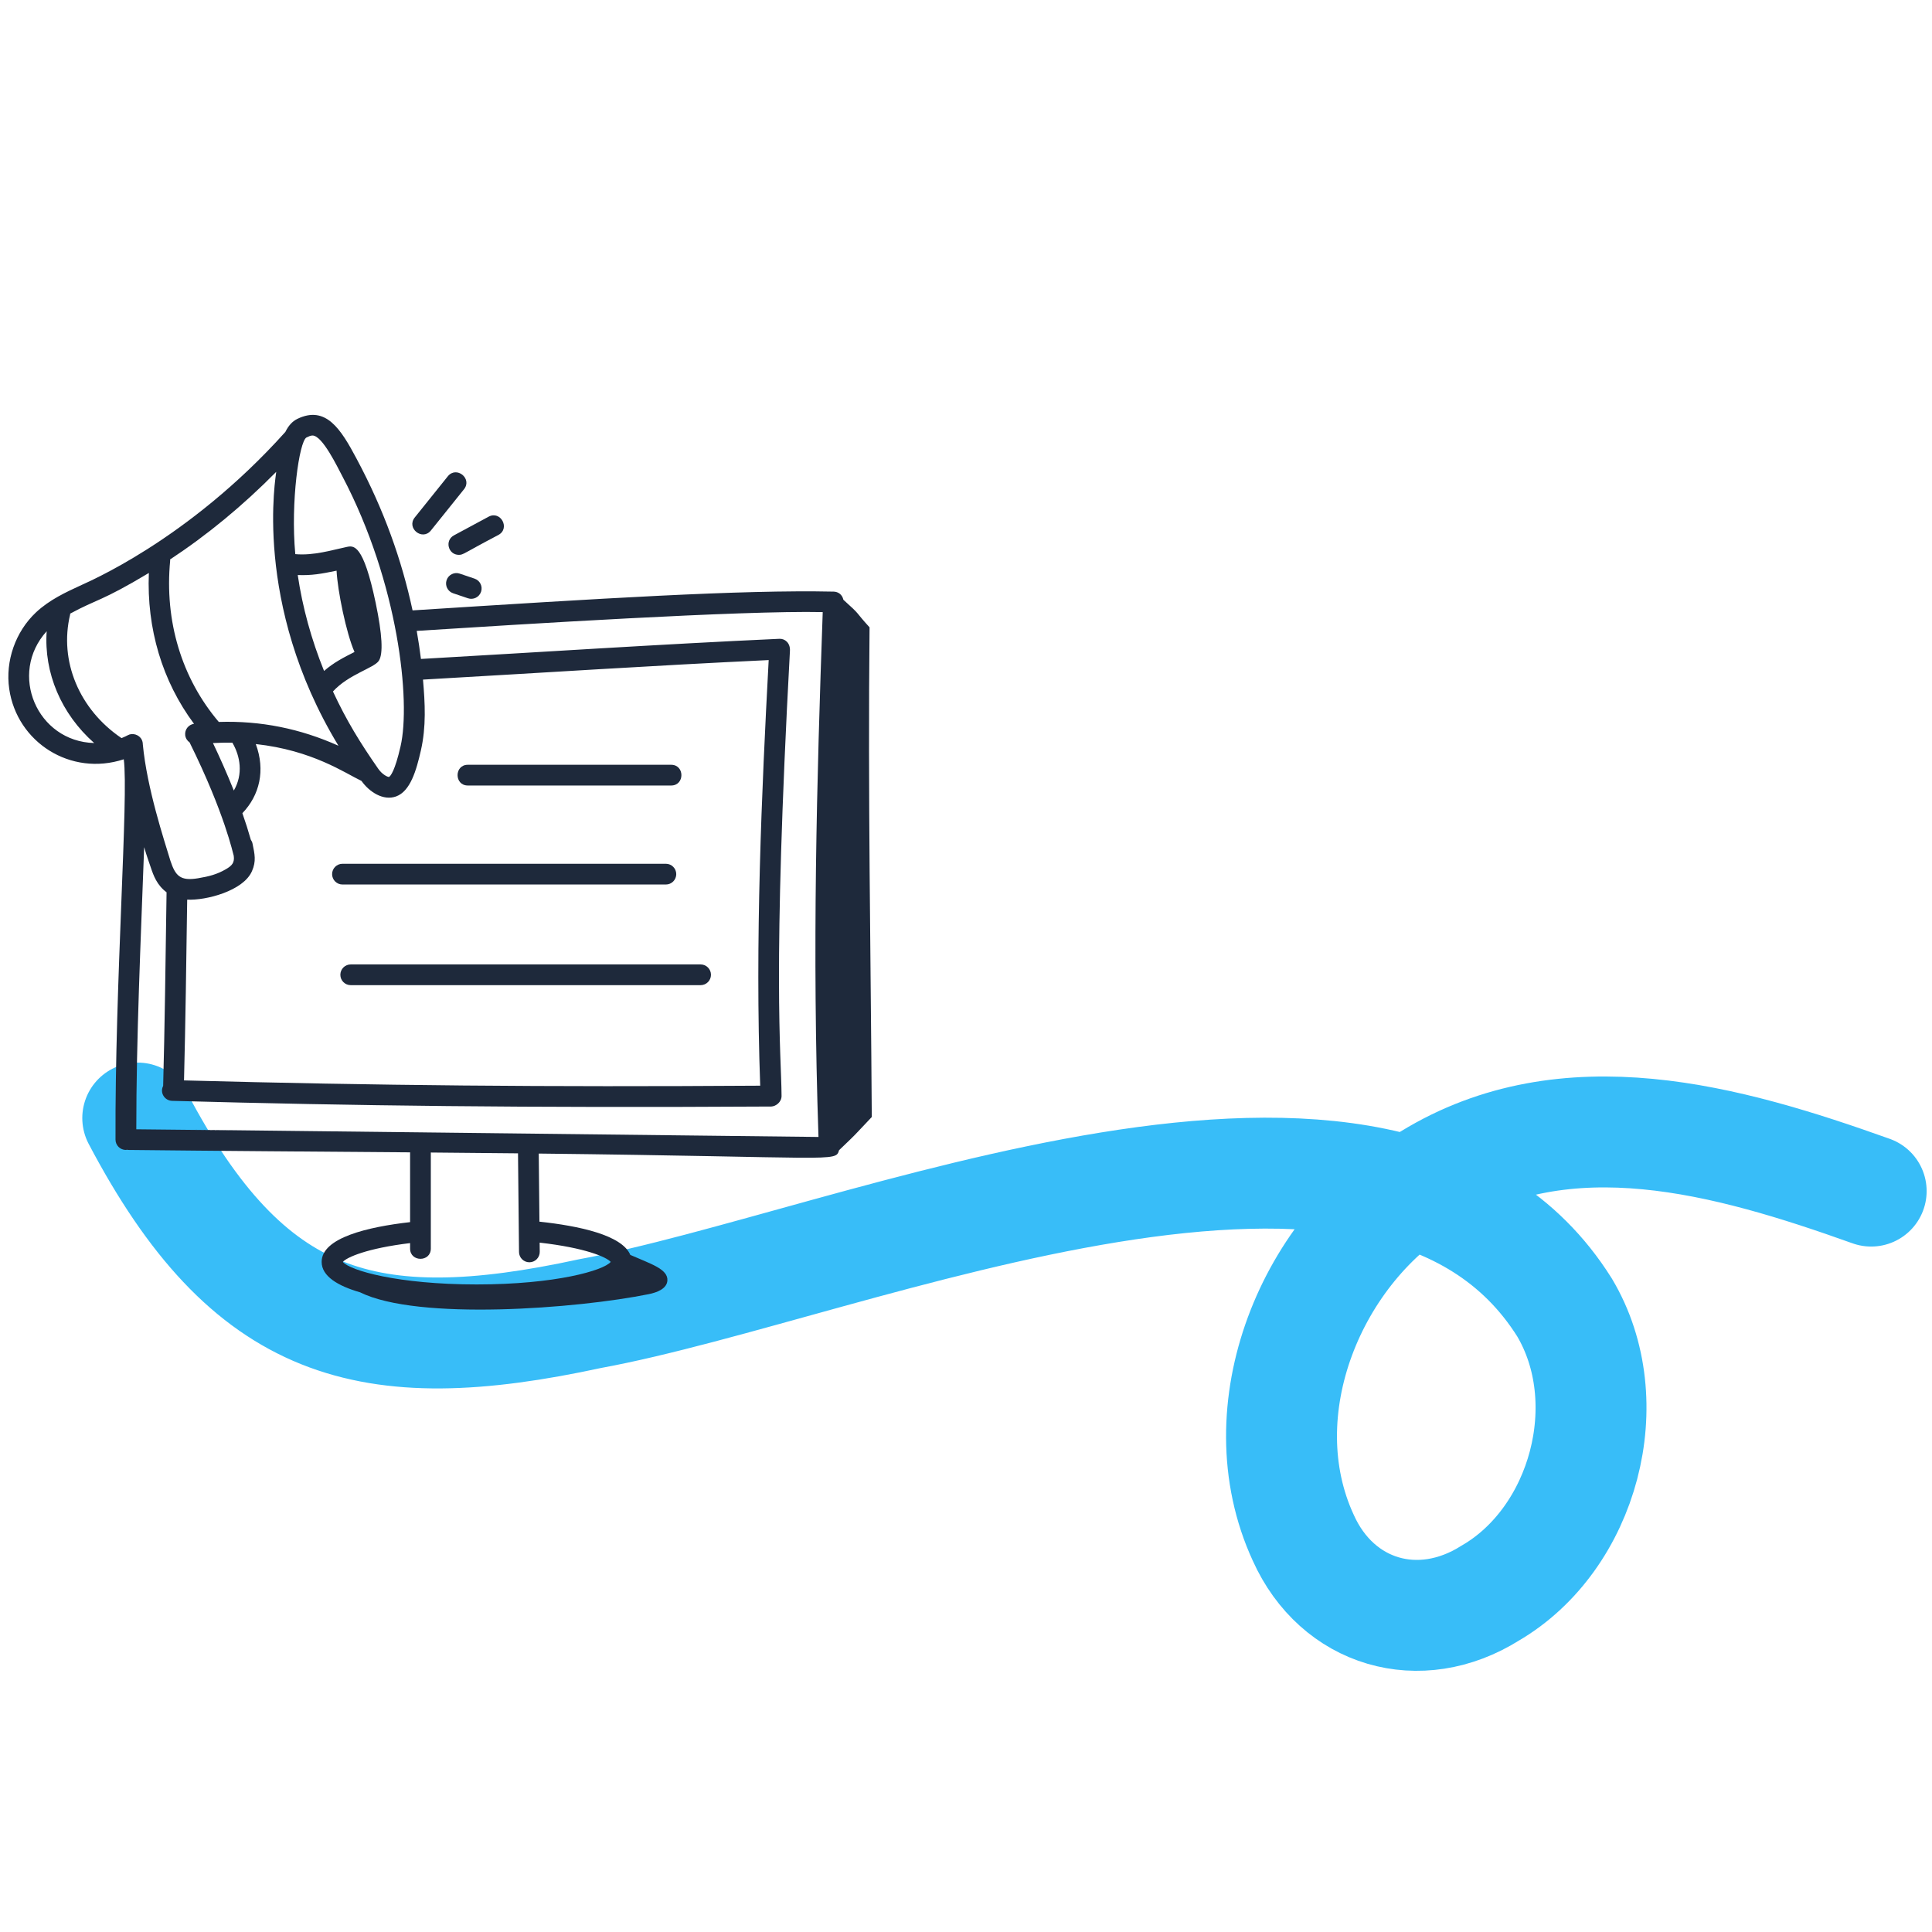 <svg width="1080" height="1080" viewBox="0 0 1080 1080" fill="none" xmlns="http://www.w3.org/2000/svg">
<g clip-path="url(#clip0_5423_325)">
<path d="M77 625C138.825 742.404 205.136 761.316 329.897 734.312C476.484 707.492 775.901 573.997 874.535 730.797C905.979 783.511 885.355 860.085 833.056 890.557C793.519 915.434 747.554 901.932 728.549 859.669C695.625 788.32 732.942 697.458 799.16 658.94C875.83 611.96 965.4 637.022 1046 665.83" stroke="#38BDF8" stroke-width="62" stroke-linecap="round"/>
<path d="M486.085 350.679C477.418 341.208 481.814 344.566 471.464 335.274C470.788 332.253 468.456 330.779 466.05 330.721C413.899 329.604 335.311 334.558 230.626 341.208C224.596 313.148 214.736 285.198 199.268 256.305C190.662 240.153 182.255 226.39 166.229 234.153C163.282 235.577 161.136 238.151 159.523 241.441C104.585 302.719 47.112 326.116 45.728 326.948C36.833 331.038 27.636 335.27 20.098 342.348C8.63 353.129 2.903 369.509 5.152 385.09C9.483 415.002 39.562 434.175 69.189 424.445C71.955 444.857 64.201 549.592 64.568 637.053C64.583 640.245 67.171 642.825 70.363 642.825H70.385C70.608 642.824 70.797 642.721 71.014 642.695C71.224 642.721 71.406 642.823 71.623 642.825C126.335 643.426 170.882 643.705 229.244 644.17V683.176C205.562 685.875 179.802 691.903 179.802 705.403C179.802 713.462 188.94 718.837 201.306 722.424C233.574 738.385 322.888 731.522 362.775 723.414C367.304 722.493 372.831 720.384 373.077 715.769C373.419 709.361 363.701 706.521 352.343 701.497C347.708 690.371 323.483 685.259 301.55 682.919L301.164 644.849C467.28 646.734 467.082 649.79 469.034 642.987C472.696 639.411 476.8 635.68 479.878 632.307L487.329 624.406C486.735 529.601 485.14 445.478 486.085 350.679ZM424.959 606.904C304.687 607.699 210.368 606.83 102.865 603.955C103.704 571.353 104.113 538.984 104.64 502.9C115.156 503.457 136.049 498.005 140.848 486.992C143.326 481.346 142.377 477.527 141.172 471.608C141.009 470.781 140.663 470.05 140.207 469.408C138.808 464.472 137.235 459.513 135.495 454.587C145.16 444.462 148.433 430.643 142.99 415.935C174.608 419.379 192.822 432.149 202.077 436.544C206.45 442.73 214.245 447.781 221.382 445.223C229.433 442.326 232.745 430.556 235.25 419.623C238.336 406.163 237.594 393.06 236.452 379.903C306.429 375.92 363.351 372.106 429.699 368.987C425.75 442.537 422.03 526.613 424.959 606.904ZM129.89 415.156C134.325 422.698 136.027 432.783 130.706 441.914C126.72 431.944 122.573 422.747 119.044 415.377C122.704 415.166 126.316 415.105 129.89 415.156ZM171.269 244.588C172.574 243.961 173.615 243.456 174.702 243.456C180.292 243.456 188.735 261.327 191.421 266.317C222.869 326.132 229.657 392.215 223.918 417.171C220.719 431.159 218.281 433.845 217.474 434.313C216.803 434.419 213.762 433.091 211.453 429.763C201.315 415.182 193.731 402.915 186.127 386.542C194.875 376.922 209.071 373.472 211.763 369.389C214.283 365.533 213.694 354.653 210.012 337.043C203.048 303.876 197.714 304.91 193.745 305.762C185.52 307.488 175.42 310.681 165.068 309.768C162.372 280.337 167.31 246.92 171.269 244.588ZM188.144 319.014C188.699 330.217 193.55 353.986 198.171 364.462C192.161 367.481 186.401 370.451 181.153 375.07C174.056 357.514 169.084 339.452 166.438 321.452C174.199 321.745 179.511 320.806 188.144 319.014ZM154.409 263.765C154.481 265.065 140.796 337.057 189.199 416.876C167.793 407.283 145.692 402.815 122.308 403.569C101.563 379.161 91.891 347.207 95.125 313.383C95.147 313.164 95.064 312.969 95.061 312.755C115.891 299.019 135.738 282.688 154.409 263.765ZM83.21 320.292C81.937 351.424 90.718 380.787 108.451 404.614C105.377 405.069 103.176 407.851 103.53 410.969C103.73 412.686 104.678 414.096 105.983 415.017C125.623 454.697 130.257 477.239 130.65 478.334C131.228 482.198 129.708 483.901 126.271 485.898C121.269 488.795 116.93 489.912 110.675 490.96C100.721 492.622 98.05 489.57 95.261 481.175C91.787 469.675 82.129 440.581 79.836 416.082C79.8 412.25 76.548 410.128 73.486 410.365C71.824 410.519 71.524 411.156 67.937 412.617C67.935 412.616 67.938 412.618 67.937 412.617C44.253 396.592 32.97 369.487 39.195 343.57C39.238 343.387 39.188 343.211 39.214 343.028C54.371 334.786 56.592 336.277 83.21 320.292ZM26.094 352.866C24.486 376.139 34.206 399.046 52.65 415.356C20.676 414.541 4.533 376.613 26.094 352.866ZM290.132 699.888C290.162 703.064 292.75 705.622 295.927 705.622H295.987C299.186 705.592 301.751 702.966 301.721 699.767L301.669 694.64C327.349 697.543 339.103 702.774 341.385 705.41C337.507 710.179 310.654 718.011 266.471 718.011C222.348 718.011 195.526 710.179 191.633 705.418C193.871 702.846 205.051 697.824 229.244 694.898V697.941C229.244 705.605 240.833 705.61 240.833 697.941V644.265C257.021 644.4 273.24 644.551 289.572 644.725L290.132 699.888ZM457.539 635.567C-154.093 628.547 262.882 633.292 76.192 631.281C76.175 580.103 78.686 525.738 80.581 473.569C82.285 479.304 82.893 480.765 84.261 484.826C85.82 489.503 87.703 494.729 93.11 498.803C92.521 539.574 92.083 574.199 91.203 607.019C89.208 610.937 92.095 615.261 96.189 615.377C197.93 618.153 292.54 619.345 431.162 618.553C433.674 618.453 436.921 616.109 436.896 612.623C436.735 588.343 431.666 546.484 441.582 363.76C441.811 359.417 438.767 356.902 435.591 357.098C367.301 360.22 301.972 364.58 235.314 368.357C234.659 363.112 233.871 357.88 232.951 352.667C291.057 348.983 414.424 341.19 459.908 342.166C456.566 436.848 453.971 530.805 457.539 635.567Z" fill="#1E293B"/>
<path d="M261.537 439.104H375.164C382.829 439.104 382.833 427.515 375.164 427.515H261.537C253.873 427.515 253.868 439.104 261.537 439.104Z" fill="#1E293B"/>
<path d="M372.237 494.446C375.436 494.446 378.031 491.851 378.031 488.652C378.031 485.453 375.436 482.857 372.237 482.857H191.445C188.246 482.857 185.65 485.453 185.65 488.652C185.65 491.851 188.246 494.446 191.445 494.446H372.237Z" fill="#1E293B"/>
<path d="M391.642 539.12H196.054C192.855 539.12 190.26 541.715 190.26 544.914C190.26 548.113 192.855 550.709 196.054 550.709H391.642C394.841 550.709 397.437 548.113 397.437 544.914C397.437 541.715 394.841 539.12 391.642 539.12Z" fill="#1E293B"/>
<path d="M240.887 296.535L259.372 273.507C264.165 267.521 255.156 260.292 250.333 266.249L231.848 289.276C227.049 295.27 236.086 302.504 240.887 296.535Z" fill="#1E293B"/>
<path d="M256.504 310.168C259.057 310.168 258.702 309.501 278.61 299.04C285.352 295.416 279.883 285.204 273.118 288.839L253.75 299.273C248.46 302.116 250.507 310.168 256.504 310.168Z" fill="#1E293B"/>
<path d="M256.995 320.663C253.992 319.622 250.672 321.259 249.654 324.292C248.627 327.318 250.25 330.608 253.283 331.634L261.575 334.433C264.517 335.45 267.873 333.895 268.916 330.804C269.942 327.778 268.32 324.489 265.287 323.462L256.995 320.663Z" fill="#1E293B"/>
</g>
<defs>
<clipPath id="clip0_5423_325">
<rect width="1080" height="1080" fill="white"/>
</clipPath>
</defs>
</svg>
